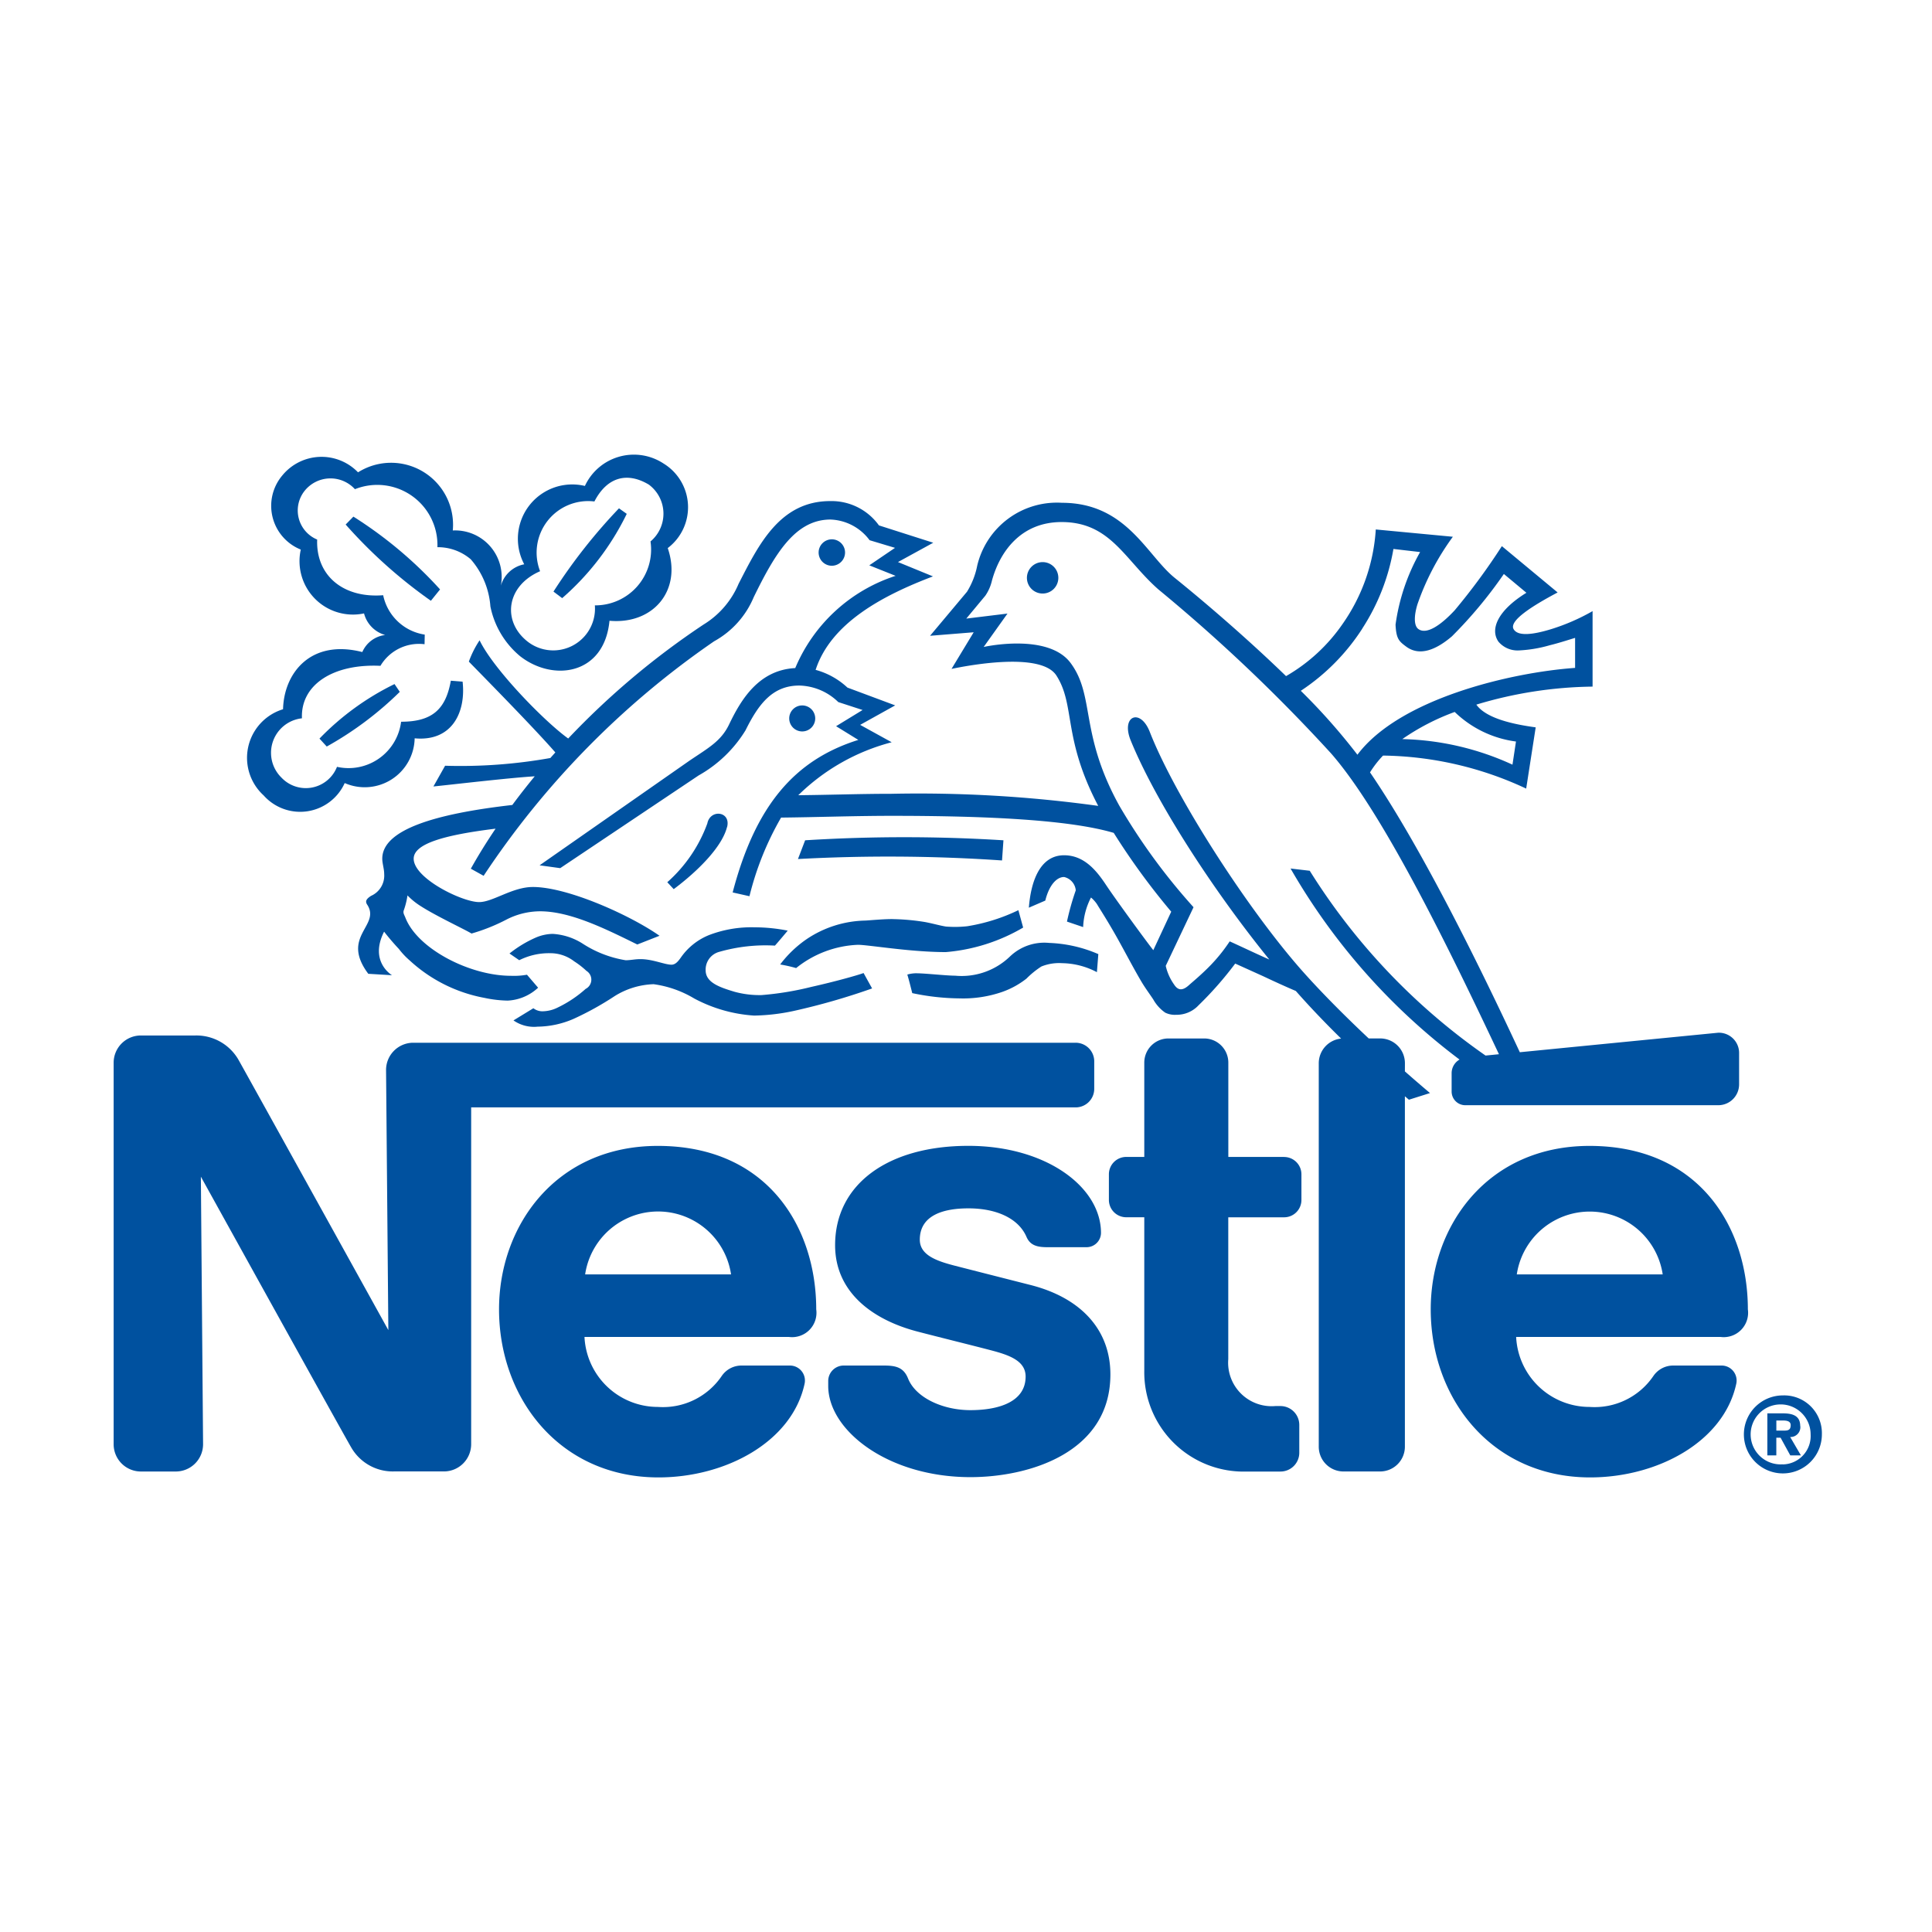 <?xml version="1.0" encoding="UTF-8"?>
<svg xmlns="http://www.w3.org/2000/svg" xmlns:xlink="http://www.w3.org/1999/xlink" id="Nestle_Logo" data-name="Nestle Logo" width="136" height="136" viewBox="0 0 136 136">
  <defs>
    <clipPath id="clip-path">
      <rect id="Rectangle_52" data-name="Rectangle 52" width="120.248" height="72" fill="none"></rect>
    </clipPath>
  </defs>
  <rect id="Container" width="136" height="136" fill="none"></rect>
  <g id="Logo" transform="translate(18071 15880)">
    <g id="Logo-2" data-name="Logo" transform="translate(-18063 -15848)">
      <g id="Group_61" data-name="Group 61" clip-path="url(#clip-path)">
        <path id="Path_120" data-name="Path 120" d="M83.676,22.23l-.544.557a34.584,34.584,0,0,0,6,5.367l.645-.8a29.384,29.384,0,0,0-6.1-5.124" transform="translate(-66.8 -17.863)" fill="#00519f"></path>
        <path id="Path_121" data-name="Path 121" d="M259.567,138.716l.1-1.42a112.364,112.364,0,0,0-13.96,0l-.505,1.319a117.668,117.668,0,0,1,14.364.1" transform="translate(-197.031 -110.145)" fill="#00519f"></path>
        <path id="Path_122" data-name="Path 122" d="M285.033,177.1a2.312,2.312,0,0,0-.648.092c.111.348.347,1.306.347,1.306a16.666,16.666,0,0,0,3.321.371,8.432,8.432,0,0,0,3.011-.455,5.967,5.967,0,0,0,1.708-.937,6.171,6.171,0,0,1,1.05-.853,3.321,3.321,0,0,1,1.461-.234,5.391,5.391,0,0,1,2.448.633l.1-1.271a9.529,9.529,0,0,0-3.454-.787,3.493,3.493,0,0,0-2.767.955,4.9,4.9,0,0,1-3.865,1.35c-.62,0-2.107-.168-2.711-.168" transform="translate(-228.516 -140.589)" fill="#00519f"></path>
        <path id="Path_123" data-name="Path 123" d="M238.827,167.063a9.953,9.953,0,0,1,1.123.253,7.406,7.406,0,0,1,4.349-1.638c.471,0,1.84.209,3.422.361.9.085,1.86.152,2.767.152a12.819,12.819,0,0,0,5.443-1.727l-.336-1.224a12.955,12.955,0,0,1-3.608,1.132,8.065,8.065,0,0,1-1.484.022c-.43-.066-.945-.221-1.5-.322a15.5,15.5,0,0,0-2.132-.2c-.556-.025-1.553.069-2.043.1a7.643,7.643,0,0,0-4.127,1.3,8.022,8.022,0,0,0-1.876,1.793" transform="translate(-191.908 -131.17)" fill="#00519f"></path>
        <path id="Path_124" data-name="Path 124" d="M147.178,173.717a8.4,8.4,0,0,1-1.992,1.328,2.415,2.415,0,0,1-.991.254,1.044,1.044,0,0,1-.705-.212l-1.4.856a2.526,2.526,0,0,0,1.7.44,6.516,6.516,0,0,0,2.527-.547,21.274,21.274,0,0,0,2.9-1.607,5.5,5.5,0,0,1,2.739-.835,7.557,7.557,0,0,1,2.862,1.009,10.356,10.356,0,0,0,4.209,1.2,14.3,14.3,0,0,0,2.789-.326,47.248,47.248,0,0,0,5.518-1.585l-.6-1.084c-.453.167-2,.6-3.669.974a21.426,21.426,0,0,1-3.51.578,6.679,6.679,0,0,1-1.92-.237c-1.062-.32-2.018-.655-2.018-1.509a1.292,1.292,0,0,1,.968-1.3,11.8,11.8,0,0,1,3.909-.436c.177-.19.9-1.054.9-1.054a11.916,11.916,0,0,0-2.309-.234,8.344,8.344,0,0,0-3.2.534,4.435,4.435,0,0,0-1.989,1.559c-.193.275-.392.538-.683.538-.481,0-1.316-.392-2.189-.392-.38,0-.7.079-1.037.079a7.874,7.874,0,0,1-3.058-1.189,4.407,4.407,0,0,0-2.081-.667,3.156,3.156,0,0,0-1.148.243,8.307,8.307,0,0,0-1.891,1.138l.686.472a4.654,4.654,0,0,1,2.16-.493,2.748,2.748,0,0,1,1.711.575,5.816,5.816,0,0,1,.857.667.728.728,0,0,1-.038,1.262" transform="translate(-113.944 -136.113)" fill="#00519f"></path>
        <path id="Path_125" data-name="Path 125" d="M54.692,23.122a3.515,3.515,0,0,0,4.924-3.15c2.616.247,3.619-1.816,3.375-3.988l-.829-.067c-.357,2.018-1.315,2.888-3.5,2.888a3.727,3.727,0,0,1-4.513,3.175,2.357,2.357,0,0,1-3.909.759,2.443,2.443,0,0,1,1.442-4.175c-.1-2.378,2.22-3.852,5.525-3.694a3.157,3.157,0,0,1,3.106-1.521l.013-.677A3.527,3.527,0,0,1,57.4,9.9c-2.815.224-4.741-1.389-4.646-3.919a2.217,2.217,0,0,1-.9-3.409,2.33,2.33,0,0,1,3.558-.136,4.236,4.236,0,0,1,5.806,4.083,3.562,3.562,0,0,1,2.347.851,5.68,5.68,0,0,1,1.382,3.314,6.107,6.107,0,0,0,2.1,3.514c2.322,1.809,5.918,1.318,6.284-2.5,3.09.275,5.12-2.151,4.1-5.117a3.606,3.606,0,0,0-.3-5.955A3.8,3.8,0,0,0,71.6,2.207a3.826,3.826,0,0,0-4.27,5.516,2.12,2.12,0,0,0-1.647,1.512A3.276,3.276,0,0,0,62.3,5.342,4.362,4.362,0,0,0,55.63,1.249a3.568,3.568,0,0,0-5.329.218A3.316,3.316,0,0,0,51.6,6.686a3.761,3.761,0,0,0,4.453,4.494A2.131,2.131,0,0,0,57.541,12.7a2.017,2.017,0,0,0-1.61,1.2c-3.64-.933-5.518,1.486-5.579,4.026a3.576,3.576,0,0,0-1.366,6.066,3.44,3.44,0,0,0,5.706-.87M68.446,8.21A3.628,3.628,0,0,1,72.269,3.3c.9-1.742,2.324-2.09,3.833-1.186a2.551,2.551,0,0,1,.117,4,3.931,3.931,0,0,1-3.918,4.5,2.938,2.938,0,0,1-4.89,2.419C65.78,11.6,66.121,9.219,68.446,8.21" transform="translate(-38.427 0)" fill="#00519f"></path>
        <path id="Path_126" data-name="Path 126" d="M202.611,129.613c.278-1.114-1.189-1.278-1.392-.253A10.182,10.182,0,0,1,198.4,133.5l.452.487c1.66-1.24,3.4-2.957,3.754-4.377" transform="translate(-159.427 -103.397)" fill="#00519f"></path>
        <path id="Path_127" data-name="Path 127" d="M162.754,19.645l-.547-.389a38.833,38.833,0,0,0-4.611,5.861l.613.461a18.747,18.747,0,0,0,4.545-5.933" transform="translate(-126.635 -15.473)" fill="#00519f"></path>
        <path id="Path_128" data-name="Path 128" d="M73.746,86.065l.513.56A23.859,23.859,0,0,0,79.4,82.776l-.37-.548a18.849,18.849,0,0,0-5.282,3.837" transform="translate(-59.258 -66.074)" fill="#00519f"></path>
        <path id="Path_129" data-name="Path 129" d="M254.467,31.266a.93.93,0,1,0-.93.933.934.934,0,0,0,.93-.933" transform="translate(-202.981 -24.374)" fill="#00519f"></path>
        <path id="Path_130" data-name="Path 130" d="M243.894,90.781a.915.915,0,1,0-.914.917.915.915,0,0,0,.914-.917" transform="translate(-194.508 -72.21)" fill="#00519f"></path>
        <path id="Path_131" data-name="Path 131" d="M327.237,39.633a1.106,1.106,0,1,0,1.107-1.107,1.109,1.109,0,0,0-1.107,1.107" transform="translate(-262.949 -30.957)" fill="#00519f"></path>
        <path id="Path_132" data-name="Path 132" d="M586.787,337.111a2.745,2.745,0,1,0,2.753,2.744,2.656,2.656,0,0,0-2.753-2.744m0,4.857v-.007a2.111,2.111,0,1,1,1.961-2.107,2,2,0,0,1-1.961,2.114" transform="translate(-469.292 -270.883)" fill="#00519f"></path>
        <path id="Path_133" data-name="Path 133" d="M494.255,259.214c0-5.757-3.408-11.505-11.15-11.505-7.159,0-11.174,5.6-11.174,11.506,0,6.29,4.3,11.83,11.22,11.83,4.737,0,9.406-2.5,10.288-6.594a1.057,1.057,0,0,0-1.032-1.281h-3.385a1.686,1.686,0,0,0-1.419.738,5,5,0,0,1-4.485,2.176,5.175,5.175,0,0,1-5.174-4.926h14.394a1.716,1.716,0,0,0,1.917-1.944m-16.266-2.46a5.193,5.193,0,0,1,10.271,0Z" transform="translate(-379.217 -199.045)" fill="#00519f"></path>
        <path id="Path_134" data-name="Path 134" d="M594.845,344.436c0-.675-.451-.893-1.213-.893h-1.1V346.5h.631v-1.242h.3l.682,1.242h.748l-.754-1.292a.692.692,0,0,0,.712-.77m-1.126.319h-.56v-.711h.444c.239,0,.565.021.565.326,0,.327-.167.385-.45.385" transform="translate(-476.122 -276.052)" fill="#00519f"></path>
        <path id="Path_135" data-name="Path 135" d="M161.3,56.258a1.742,1.742,0,0,0-1.742-1.745h-.807c-1.666-1.567-3.187-3.1-4.423-4.469-3.886-4.291-9.181-12.479-10.989-17.113-.667-1.7-2.047-1.126-1.341.607,1.707,4.187,5.644,10.345,9.756,15.421-.958-.424-2.147-.993-2.789-1.278a11.65,11.65,0,0,1-1.315,1.647c-.646.671-1.309,1.215-1.515,1.4-.453.421-.784.453-1.088-.016a3.667,3.667,0,0,1-.584-1.309l1.957-4.127a43.092,43.092,0,0,1-5.225-7.147c-2.809-5.086-1.7-7.7-3.419-10.032-1.587-2.163-6.129-1.142-6.129-1.142l1.676-2.35-2.9.354,1.341-1.613a3.094,3.094,0,0,0,.468-1.072c.57-2.065,2.062-4.111,4.9-4.111,3.442,0,4.425,2.641,6.816,4.744a118.614,118.614,0,0,1,12.144,11.531c3.609,4.118,8.2,13.493,11.827,21.186l-.943.094A44.687,44.687,0,0,1,154.6,42.71l-1.35-.158A44.61,44.61,0,0,0,165.145,56a1.107,1.107,0,0,0-.557.973v1.282a.963.963,0,0,0,.966.959h17.8a1.467,1.467,0,0,0,1.47-1.468V55.578a1.425,1.425,0,0,0-1.473-1.467s-8.74.858-13.963,1.373c-3.205-6.885-7.133-14.709-10.545-19.7a7.1,7.1,0,0,1,.917-1.183,24.47,24.47,0,0,1,10.076,2.325l.67-4.311c-1.338-.184-3.447-.566-4.178-1.6a29.357,29.357,0,0,1,8.182-1.268V24.433A14.525,14.525,0,0,1,171.6,25.7c-1.227.376-2.342.54-2.65,0-.338-.595,1.354-1.655,3.1-2.581l-3.926-3.26a44.989,44.989,0,0,1-3.323,4.519c-.978,1.05-1.986,1.739-2.562,1.31-.3-.228-.313-.885-.064-1.714a17.919,17.919,0,0,1,2.5-4.776l-5.426-.513a13,13,0,0,1-2.323,6.632,12.256,12.256,0,0,1-3.994,3.691c-2.631-2.55-5.585-5.1-7.834-6.914-1.986-1.6-3.4-5.287-7.945-5.287a5.766,5.766,0,0,0-5.959,4.419,5.494,5.494,0,0,1-.721,1.843l-2.6,3.1,3.071-.247L129.384,28.5c.892-.186,6.278-1.268,7.385.471,1.344,2.1.427,4.387,2.941,9.172a92.156,92.156,0,0,0-14.548-.851c-2.173,0-4.377.079-6.565.1a14.636,14.636,0,0,1,6.575-3.728l-2.22-1.224,2.466-1.372-3.362-1.253a5.3,5.3,0,0,0-2.239-1.246c1.079-3.311,4.744-5.247,8.261-6.581l-2.463-1.009,2.482-1.36-3.823-1.221a4.111,4.111,0,0,0-3.431-1.711c-3.548,0-5.041,3.084-6.445,5.817a6.157,6.157,0,0,1-2.467,2.872A55.219,55.219,0,0,0,102.4,33.4c-1.734-1.252-5.279-4.915-6.237-6.913a6.923,6.923,0,0,0-.756,1.5c.364.383,4.536,4.6,6.088,6.394-.117.13-.234.26-.35.392a35.954,35.954,0,0,1-7.41.544l-.822,1.459c1.091-.107,5.36-.611,7.132-.715q-.807.977-1.578,2.018c-5.487.626-9.155,1.752-9.155,3.782,0,.335.135.715.135,1.072a1.559,1.559,0,0,1-.923,1.543c-.392.25-.417.421-.25.655.911,1.471-1.917,2.2.054,4.832l1.67.1s-1.629-.948-.557-3.067c0,0,.408.544,1.043,1.221a5.284,5.284,0,0,0,.752.8A10.594,10.594,0,0,0,96.5,51.657a8.522,8.522,0,0,0,1.638.193,3.379,3.379,0,0,0,2.144-.908l-.784-.914a5.187,5.187,0,0,1-1.126.076c-2.9,0-6.588-1.9-7.435-4.1-.086-.215-.186-.335-.1-.538a5.424,5.424,0,0,0,.25-1.021,4.972,4.972,0,0,0,.968.777c1.082.693,3.138,1.651,3.539,1.907a13,13,0,0,0,2.435-.971,5.221,5.221,0,0,1,2.385-.595c2.122,0,4.561,1.208,6.85,2.337l1.565-.614c-2.033-1.432-6.455-3.434-8.915-3.434-1.448,0-2.812,1.063-3.782,1.063-1.192,0-4.608-1.667-4.608-3.055,0-1.069,2.21-1.676,5.765-2.113-.614.908-1.2,1.847-1.742,2.818l.9.5a60.572,60.572,0,0,1,16.224-16.508,6.332,6.332,0,0,0,2.79-3.109c1.509-3.087,2.932-5.462,5.408-5.462a3.583,3.583,0,0,1,2.748,1.455l1.79.538-1.812,1.23,1.853.74a11.51,11.51,0,0,0-7.065,6.493c-2.578.136-3.821,2.227-4.662,3.979-.569,1.18-1.474,1.651-2.793,2.546l-10.541,7.359,1.451.2L111.582,36a9.089,9.089,0,0,0,3.3-3.175c.9-1.809,1.876-3.153,3.786-3.153a4.06,4.06,0,0,1,2.745,1.164l1.711.557-1.866,1.141,1.565.965c-4.472,1.4-7.239,4.608-8.846,10.737l1.183.266a21.078,21.078,0,0,1,2.226-5.535c2.587-.028,5.209-.124,7.78-.124,6.863,0,12.562.291,15.636,1.2a49.113,49.113,0,0,0,4.048,5.547L143.588,48.3c-.468-.588-2.663-3.589-3.333-4.6s-1.54-2.081-2.947-2.081c-1.743,0-2.345,1.929-2.48,3.69l1.157-.5c.27-1.091.8-1.66,1.323-1.66a1.059,1.059,0,0,1,.822.939,18.326,18.326,0,0,0-.62,2.2l1.139.386a4.941,4.941,0,0,1,.553-2.081,2.277,2.277,0,0,1,.434.487c.076.141.639,1,1.291,2.147.582,1.022,1.23,2.284,1.825,3.289.287.484.617.917.838,1.259a2.775,2.775,0,0,0,.838.924,1.544,1.544,0,0,0,.772.149,2.1,2.1,0,0,0,1.575-.67,24.693,24.693,0,0,0,2.578-2.935l1.967.889c.731.345,1.563.727,2.3,1.04,1,1.135,2.071,2.255,3.189,3.351a1.747,1.747,0,0,0-1.574,1.741l0,26.986a1.742,1.742,0,0,0,1.742,1.746h2.58a1.746,1.746,0,0,0,1.741-1.749V58.586c.1.08.189.162.284.241l1.484-.469q-.892-.752-1.768-1.525Zm7.818-22.65-.247,1.633a19.588,19.588,0,0,0-7.755-1.8,16.219,16.219,0,0,1,3.688-1.91,7.622,7.622,0,0,0,4.314,2.081M158.3,25.657a14.883,14.883,0,0,0,2.191-5.6l1.879.218a14.293,14.293,0,0,0-1.73,5.111c.048.99.237,1.167.747,1.543.943.705,2.109.231,3.222-.721a31.166,31.166,0,0,0,3.656-4.39l1.587,1.323c-2.011,1.239-2.58,2.564-1.967,3.444a1.766,1.766,0,0,0,1.4.617,9.378,9.378,0,0,0,2.211-.367c.578-.14,1.205-.342,1.783-.519v2.113c-4.57.326-12.369,2.176-15.323,6.113a43.291,43.291,0,0,0-3.985-4.5,14.922,14.922,0,0,0,4.329-4.377" transform="translate(-70.403 -13.414)" fill="#00519f"></path>
        <path id="Path_136" data-name="Path 136" d="M368.966,217.553h-3.924V210.92a1.7,1.7,0,0,0-1.7-1.707h-2.516a1.7,1.7,0,0,0-1.7,1.7l0,6.639-1.266,0a1.221,1.221,0,0,0-1.225,1.218v1.808a1.221,1.221,0,0,0,1.223,1.221h1.268l0,10.8a6.992,6.992,0,0,0,7.216,7.1h2.367a1.324,1.324,0,0,0,1.328-1.324v-1.963a1.327,1.327,0,0,0-1.33-1.323l-.357,0a3.063,3.063,0,0,1-3.312-3.3l0-9.987h3.927a1.22,1.22,0,0,0,1.223-1.22v-1.807a1.221,1.221,0,0,0-1.226-1.219" transform="translate(-286.576 -168.112)" fill="#00519f"></path>
        <path id="Path_137" data-name="Path 137" d="M67.716,213.189a1.308,1.308,0,0,0,1.311-1.307v-1.937a1.31,1.31,0,0,0-1.313-1.307H21.092a1.916,1.916,0,0,0-1.916,1.919l.161,18.311S9.29,210.721,8.766,209.8a3.418,3.418,0,0,0-3.014-1.673H1.919A1.918,1.918,0,0,0,0,210.043L0,236.9a1.918,1.918,0,0,0,1.917,1.92H4.379a1.921,1.921,0,0,0,1.916-1.924L6.14,218.066s10.144,18.328,10.577,19.049a3.372,3.372,0,0,0,3.01,1.7H23.25a1.919,1.919,0,0,0,1.917-1.921l0-23.707Z" transform="translate(0 -167.236)" fill="#00519f"></path>
        <path id="Path_138" data-name="Path 138" d="M270.286,257.488c-1.36-.346-4.633-1.178-5.344-1.362-1.268-.328-2.452-.741-2.452-1.829,0-1.646,1.522-2.205,3.42-2.205,2.026,0,3.543.736,4.089,2.006.262.61.769.728,1.469.728h2.786a1.016,1.016,0,0,0,.991-1c0-3.24-3.864-6.134-9.339-6.134-5.661,0-9.378,2.7-9.378,6.993,0,3.287,2.6,5.243,5.79,6.078,1.455.38,3.94.994,5.15,1.312,1.305.341,2.471.74,2.471,1.858,0,1.764-1.859,2.364-3.889,2.364-1.923,0-3.839-.859-4.388-2.231-.318-.794-.875-.909-1.72-.909h-2.835a1.091,1.091,0,0,0-1.064,1.07v.365c0,3.136,4.208,6.421,10.012,6.421,4.116,0,9.851-1.711,9.851-7.231,0-3.2-2.139-5.41-5.62-6.294" transform="translate(-205.742 -199.032)" fill="#00519f"></path>
        <path id="Path_139" data-name="Path 139" d="M149.264,247.709c-7.159,0-11.174,5.6-11.174,11.506,0,6.29,4.3,11.83,11.221,11.83,4.736,0,9.406-2.5,10.288-6.594a1.057,1.057,0,0,0-1.032-1.281h-3.384a1.686,1.686,0,0,0-1.419.738,5,5,0,0,1-4.485,2.176,5.175,5.175,0,0,1-5.174-4.926H158.5a1.716,1.716,0,0,0,1.918-1.944c0-5.757-3.408-11.505-11.151-11.505m-5.116,9.045a5.192,5.192,0,0,1,10.271,0Z" transform="translate(-110.961 -199.045)" fill="#00519f"></path>
      </g>
    </g>
  </g>
</svg>

